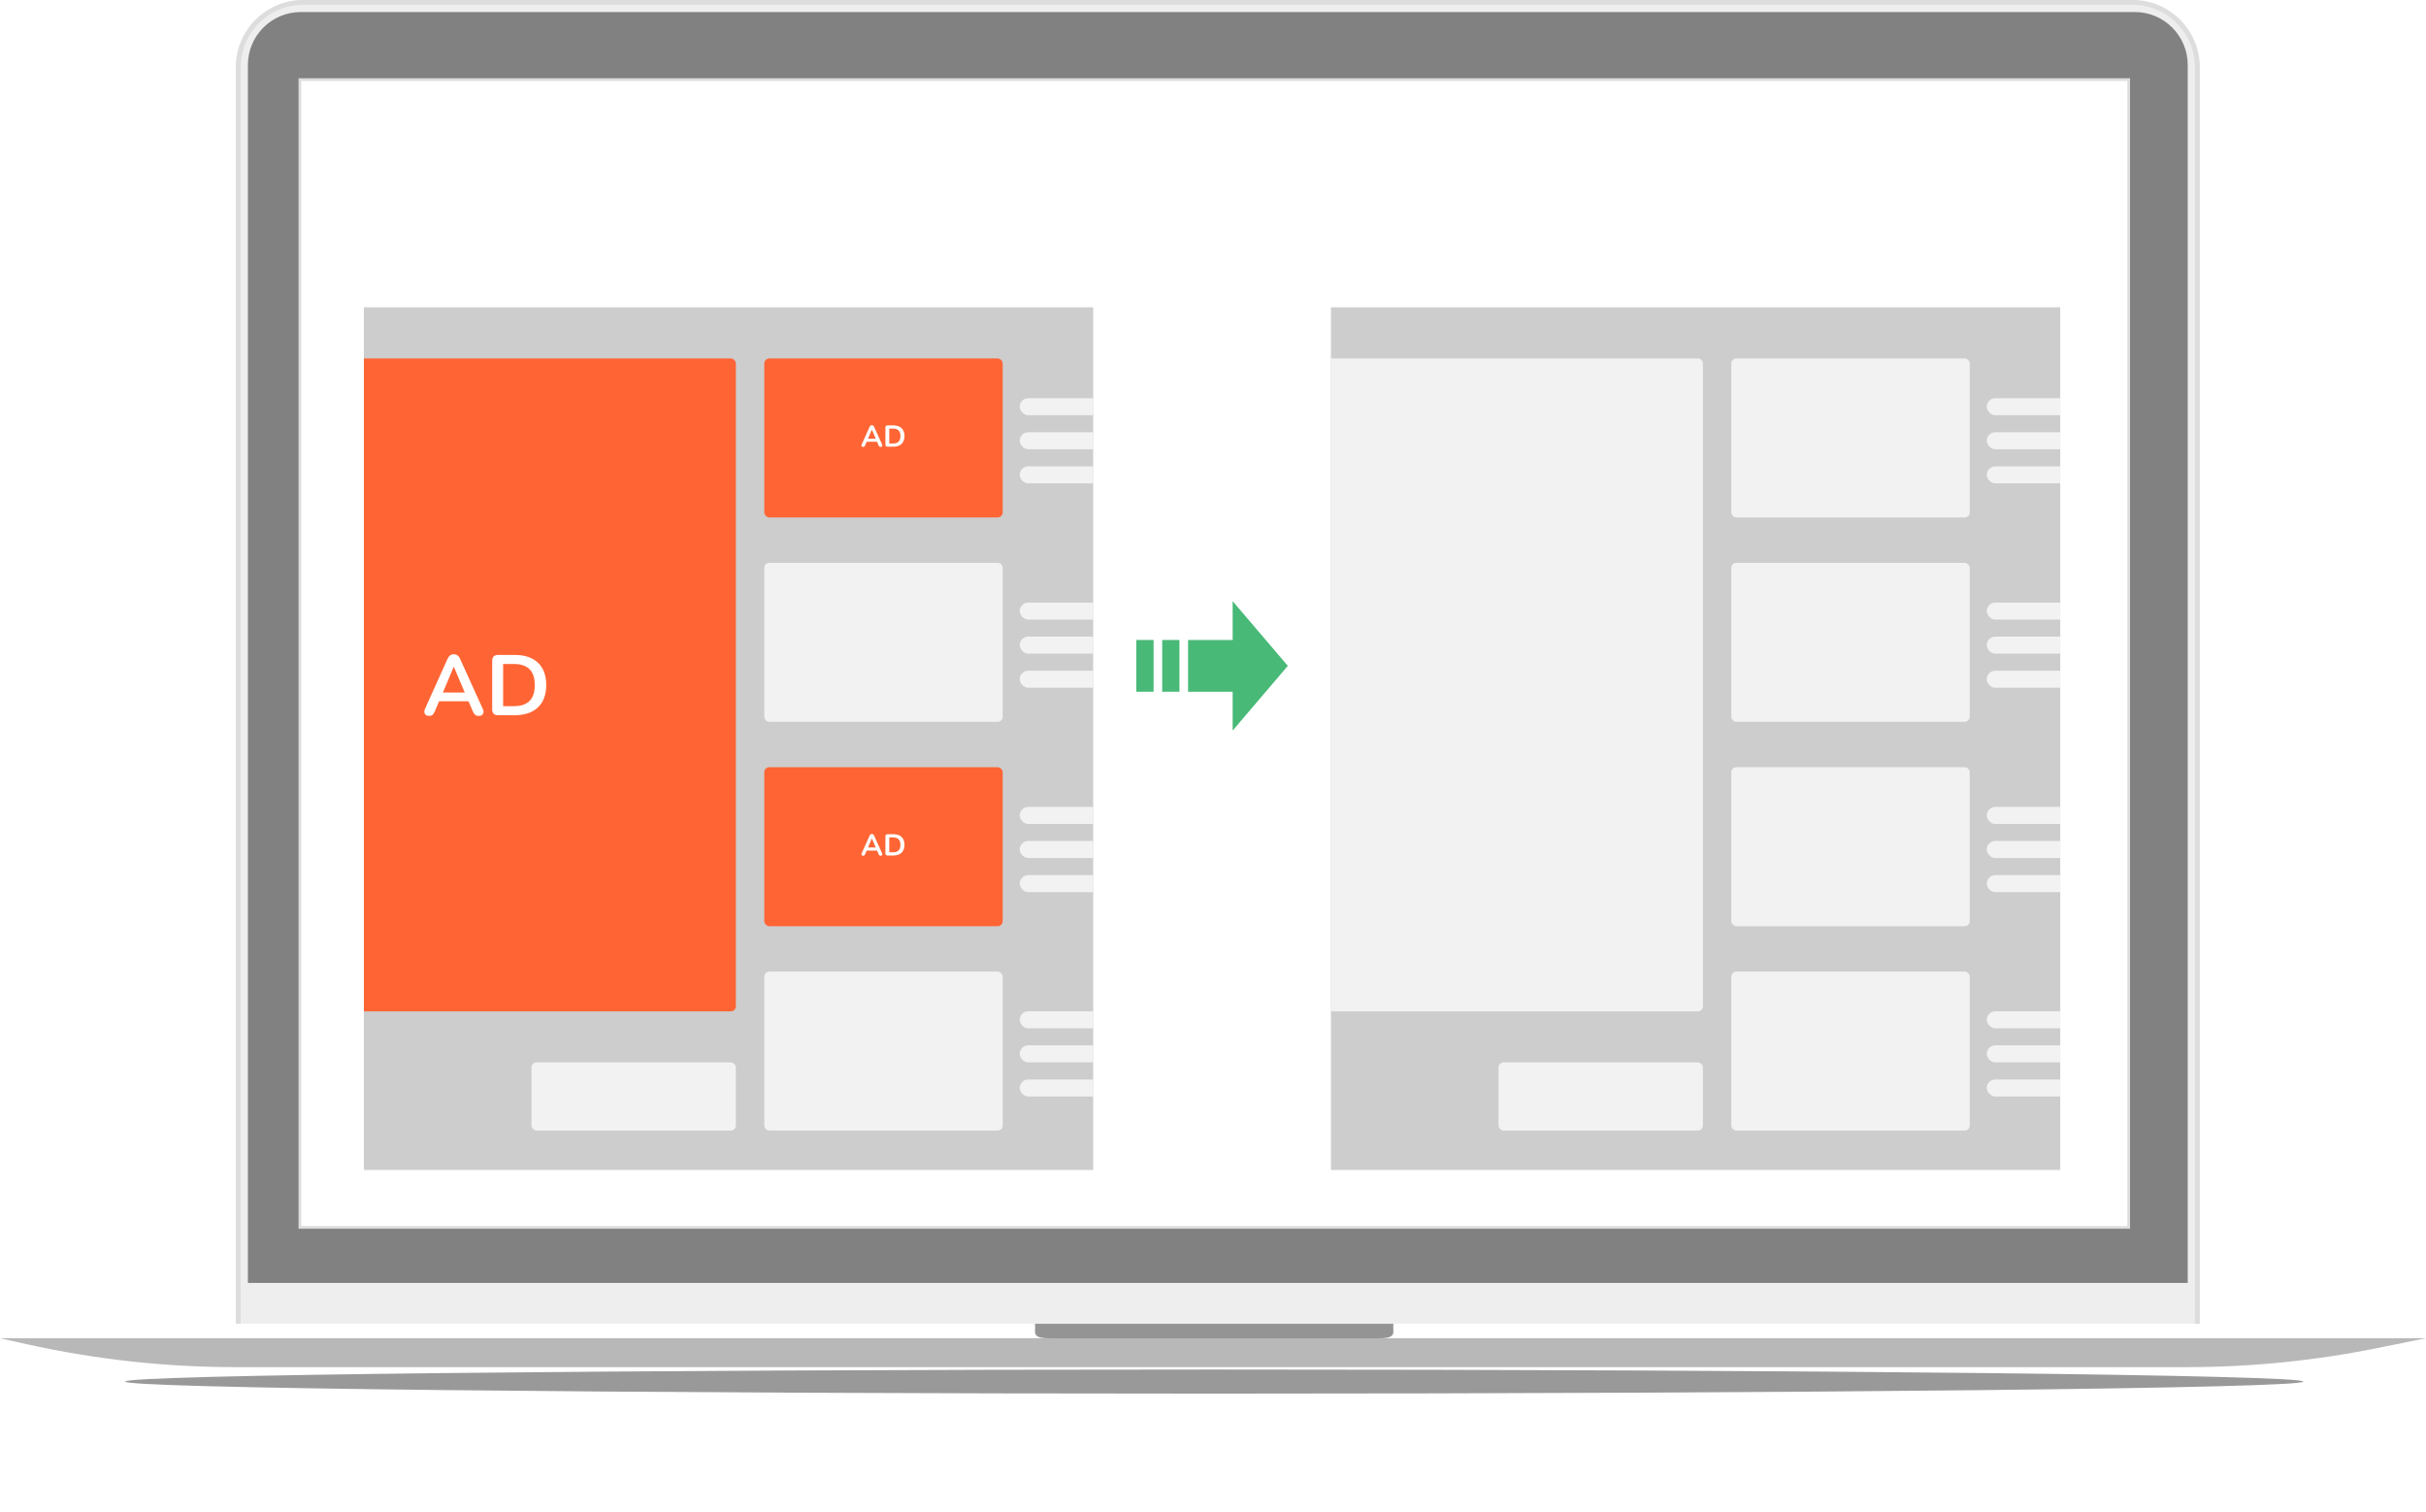 <svg width="900" height="561" viewBox="0 0 900 561" fill="none" xmlns="http://www.w3.org/2000/svg">
<g opacity="0.4" filter="url(#filter0_f_38_108)">
<path d="M854.461 512.501C854.461 514.967 673.576 516.966 450.444 516.966C227.311 516.966 46.426 514.967 46.426 512.501C46.426 510.036 227.311 508.037 450.444 508.037C673.576 508.037 854.461 510.036 854.461 512.501Z" fill="black"/>
</g>
<path d="M87.496 25C87.496 11.193 98.689 0 112.496 0H791.067C804.874 0 816.067 11.193 816.067 25V491.071C816.067 493.044 814.468 494.643 812.496 494.643H91.067C89.095 494.643 87.496 493.044 87.496 491.071V25Z" fill="#EEEEEE"/>
<path fill-rule="evenodd" clip-rule="evenodd" d="M791.067 1.786H112.496C99.675 1.786 89.282 12.179 89.282 25V491.071C89.282 492.058 90.081 492.857 91.067 492.857H812.496C813.482 492.857 814.282 492.058 814.282 491.071V25C814.282 12.179 803.888 1.786 791.067 1.786ZM112.496 0C98.689 0 87.496 11.193 87.496 25V491.071C87.496 493.044 89.095 494.643 91.067 494.643H812.496C814.468 494.643 816.067 493.044 816.067 491.071V25C816.067 11.193 804.875 0 791.067 0H112.496Z" fill="#DDDDDD"/>
<path d="M91.959 24.106C91.959 13.257 100.753 4.463 111.602 4.463H791.959C802.807 4.463 811.602 13.257 811.602 24.106V475.891H91.959V24.106Z" fill="#818181"/>
<path d="M111.254 29.523H789.718V455.309H111.254V29.523Z" fill="white" stroke="#DDDDDD"/>
<path d="M0 492.858C0 491.872 0.799 491.072 1.786 491.072H898.214C899.2 491.072 900 491.872 900 492.858V496.429H0V492.858Z" fill="white"/>
<path d="M0 496.426H900L881.826 500.091C858.583 504.779 834.931 507.14 811.219 507.14H87.419C61.361 507.14 35.381 504.288 9.943 498.635L0 496.426Z" fill="#B8B8B8"/>
<path fill-rule="evenodd" clip-rule="evenodd" d="M383.959 491.072C384.418 494.064 382.19 496.429 389.287 496.429H511.608C518.705 496.429 516.477 494.064 516.936 491.072H383.959Z" fill="#949494"/>
<g clip-path="url(#clip0_38_108)">
<path d="M-146.732 114H487.17V512.167H-146.732V114Z" fill="#CDCDCD"/>
<rect x="-125.059" y="132.961" width="398.055" height="242.202" rx="1.866" fill="#FF6534"/>
<rect x="197.168" y="394.109" width="75.82" height="25.273" rx="1.866" fill="#F2F2F2"/>
<rect x="283.527" y="132.969" width="88.457" height="58.971" rx="1.866" fill="#FF6534"/>
<rect x="378.301" y="147.711" width="88.457" height="6.318" rx="3.159" fill="#F2F2F2"/>
<rect x="378.301" y="160.336" width="88.457" height="6.318" rx="3.159" fill="#F2F2F2"/>
<rect x="378.301" y="172.992" width="65.289" height="6.318" rx="3.159" fill="#F2F2F2"/>
<rect x="283.527" y="208.781" width="88.457" height="58.971" rx="1.866" fill="#F2F2F2"/>
<rect x="378.301" y="223.531" width="88.457" height="6.318" rx="3.159" fill="#F2F2F2"/>
<rect x="378.301" y="236.156" width="88.457" height="6.318" rx="3.159" fill="#F2F2F2"/>
<rect x="378.301" y="248.812" width="65.289" height="6.318" rx="3.159" fill="#F2F2F2"/>
<rect x="283.527" y="284.602" width="88.457" height="58.971" rx="1.866" fill="#FF6534"/>
<rect x="378.301" y="299.336" width="88.457" height="6.318" rx="3.159" fill="#F2F2F2"/>
<rect x="378.301" y="311.961" width="88.457" height="6.318" rx="3.159" fill="#F2F2F2"/>
<rect x="378.301" y="324.617" width="65.289" height="6.318" rx="3.159" fill="#F2F2F2"/>
<rect x="283.527" y="360.414" width="88.457" height="58.971" rx="1.866" fill="#F2F2F2"/>
<rect x="378.301" y="375.148" width="88.457" height="6.318" rx="3.159" fill="#F2F2F2"/>
<rect x="378.301" y="387.773" width="88.457" height="6.318" rx="3.159" fill="#F2F2F2"/>
<rect x="378.301" y="400.43" width="65.289" height="6.318" rx="3.159" fill="#F2F2F2"/>
<path d="M320.218 165.793C320.039 165.793 319.894 165.752 319.782 165.67C319.677 165.587 319.614 165.479 319.591 165.345C319.569 165.203 319.595 165.046 319.67 164.875L322.625 158.325C322.722 158.109 322.838 157.956 322.972 157.866C323.114 157.769 323.275 157.721 323.454 157.721C323.625 157.721 323.778 157.769 323.913 157.866C324.055 157.956 324.174 158.109 324.271 158.325L327.238 164.875C327.32 165.046 327.35 165.203 327.327 165.345C327.305 165.487 327.242 165.599 327.137 165.681C327.033 165.755 326.895 165.793 326.723 165.793C326.514 165.793 326.35 165.744 326.23 165.647C326.118 165.543 326.018 165.386 325.928 165.177L325.2 163.486L325.805 163.878H321.08L321.685 163.486L320.968 165.177C320.871 165.393 320.771 165.55 320.666 165.647C320.562 165.744 320.412 165.793 320.218 165.793ZM323.431 159.367L321.864 163.095L321.573 162.736H325.312L325.032 163.095L323.454 159.367H323.431ZM329.232 165.703C328.986 165.703 328.796 165.64 328.661 165.513C328.534 165.378 328.471 165.188 328.471 164.942V158.572C328.471 158.325 328.534 158.139 328.661 158.012C328.796 157.878 328.986 157.81 329.232 157.81H331.404C332.725 157.81 333.744 158.15 334.46 158.829C335.184 159.508 335.546 160.482 335.546 161.751C335.546 162.386 335.453 162.949 335.266 163.442C335.087 163.927 334.819 164.337 334.46 164.673C334.11 165.009 333.677 165.267 333.162 165.446C332.654 165.617 332.068 165.703 331.404 165.703H329.232ZM329.904 164.516H331.315C331.777 164.516 332.177 164.46 332.512 164.348C332.856 164.229 333.139 164.057 333.363 163.834C333.595 163.602 333.766 163.315 333.878 162.971C333.99 162.621 334.046 162.214 334.046 161.751C334.046 160.826 333.819 160.135 333.363 159.68C332.908 159.225 332.225 158.997 331.315 158.997H329.904V164.516Z" fill="white"/>
<path d="M320.218 317.433C320.039 317.433 319.894 317.392 319.782 317.31C319.677 317.228 319.614 317.12 319.591 316.985C319.569 316.844 319.595 316.687 319.67 316.515L322.625 309.966C322.722 309.75 322.838 309.597 322.972 309.507C323.114 309.41 323.275 309.361 323.454 309.361C323.625 309.361 323.778 309.41 323.913 309.507C324.055 309.597 324.174 309.75 324.271 309.966L327.238 316.515C327.32 316.687 327.35 316.844 327.327 316.985C327.305 317.127 327.242 317.239 327.137 317.321C327.033 317.396 326.895 317.433 326.723 317.433C326.514 317.433 326.35 317.385 326.23 317.288C326.118 317.183 326.018 317.027 325.928 316.818L325.2 315.127L325.805 315.519H321.08L321.685 315.127L320.968 316.818C320.871 317.034 320.771 317.191 320.666 317.288C320.562 317.385 320.412 317.433 320.218 317.433ZM323.431 311.007L321.864 314.735L321.573 314.377H325.312L325.032 314.735L323.454 311.007H323.431ZM329.232 317.344C328.986 317.344 328.796 317.28 328.661 317.153C328.534 317.019 328.471 316.829 328.471 316.582V310.212C328.471 309.966 328.534 309.779 328.661 309.653C328.796 309.518 328.986 309.451 329.232 309.451H331.404C332.725 309.451 333.744 309.791 334.46 310.47C335.184 311.149 335.546 312.123 335.546 313.392C335.546 314.026 335.453 314.59 335.266 315.082C335.087 315.567 334.819 315.978 334.46 316.314C334.11 316.65 333.677 316.907 333.162 317.086C332.654 317.258 332.068 317.344 331.404 317.344H329.232ZM329.904 316.157H331.315C331.777 316.157 332.177 316.101 332.512 315.989C332.856 315.87 333.139 315.698 333.363 315.474C333.595 315.243 333.766 314.955 333.878 314.612C333.99 314.261 334.046 313.855 334.046 313.392C334.046 312.466 333.819 311.776 333.363 311.321C332.908 310.865 332.225 310.638 331.315 310.638H329.904V316.157Z" fill="white"/>
<path d="M159.212 265.566C158.705 265.566 158.292 265.45 157.975 265.217C157.679 264.985 157.499 264.678 157.436 264.297C157.372 263.896 157.446 263.452 157.658 262.965L166.032 244.409C166.307 243.796 166.635 243.362 167.015 243.108C167.417 242.834 167.872 242.696 168.379 242.696C168.866 242.696 169.299 242.834 169.68 243.108C170.082 243.362 170.42 243.796 170.695 244.409L179.101 262.965C179.333 263.452 179.418 263.896 179.354 264.297C179.291 264.699 179.111 265.016 178.815 265.249C178.519 265.461 178.128 265.566 177.642 265.566C177.049 265.566 176.584 265.429 176.246 265.154C175.929 264.858 175.643 264.414 175.389 263.822L173.328 259.032L175.041 260.142H161.655L163.368 259.032L161.337 263.822C161.063 264.435 160.777 264.879 160.481 265.154C160.185 265.429 159.762 265.566 159.212 265.566ZM168.316 247.359L163.875 257.922L163.05 256.907H173.645L172.852 257.922L168.379 247.359H168.316ZM184.751 265.312C184.053 265.312 183.514 265.133 183.134 264.773C182.774 264.393 182.594 263.853 182.594 263.156V245.107C182.594 244.409 182.774 243.88 183.134 243.521C183.514 243.14 184.053 242.95 184.751 242.95H190.905C194.648 242.95 197.535 243.912 199.565 245.836C201.616 247.761 202.641 250.52 202.641 254.115C202.641 255.913 202.377 257.509 201.848 258.905C201.341 260.28 200.58 261.443 199.565 262.394C198.571 263.346 197.344 264.075 195.885 264.583C194.447 265.069 192.787 265.312 190.905 265.312H184.751ZM186.655 261.95H190.651C191.962 261.95 193.094 261.792 194.045 261.474C195.018 261.136 195.822 260.65 196.456 260.015C197.112 259.36 197.598 258.546 197.915 257.573C198.232 256.579 198.391 255.426 198.391 254.115C198.391 251.493 197.746 249.537 196.456 248.247C195.166 246.957 193.231 246.312 190.651 246.312H186.655V261.95Z" fill="white"/>
</g>
<path d="M421.555 237.4H427.955V256.6H421.555V237.4Z" fill="#48B977"/>
<path d="M431.154 237.4H437.554V256.6H431.154V237.4Z" fill="#48B977"/>
<path d="M477.754 247L457.293 223V237.4H440.754V256.6H457.293V271L477.754 247Z" fill="#48B977"/>
<g clip-path="url(#clip1_38_108)">
<path d="M212.021 114H845.924V512.167H212.021V114Z" fill="#CDCDCD"/>
<rect x="233.695" y="132.961" width="398.055" height="242.202" rx="1.866" fill="#F2F2F2"/>
<rect x="555.922" y="394.109" width="75.82" height="25.273" rx="1.866" fill="#F2F2F2"/>
<rect x="642.281" y="132.969" width="88.457" height="58.971" rx="1.866" fill="#F2F2F2"/>
<rect x="737.055" y="147.711" width="88.457" height="6.318" rx="3.159" fill="#F2F2F2"/>
<rect x="737.055" y="160.336" width="88.457" height="6.318" rx="3.159" fill="#F2F2F2"/>
<rect x="737.055" y="172.992" width="65.289" height="6.318" rx="3.159" fill="#F2F2F2"/>
<rect x="642.281" y="208.781" width="88.457" height="58.971" rx="1.866" fill="#F2F2F2"/>
<rect x="737.055" y="223.531" width="88.457" height="6.318" rx="3.159" fill="#F2F2F2"/>
<rect x="737.055" y="236.156" width="88.457" height="6.318" rx="3.159" fill="#F2F2F2"/>
<rect x="737.055" y="248.812" width="65.289" height="6.318" rx="3.159" fill="#F2F2F2"/>
<rect x="642.281" y="284.602" width="88.457" height="58.971" rx="1.866" fill="#F2F2F2"/>
<rect x="737.055" y="299.336" width="88.457" height="6.318" rx="3.159" fill="#F2F2F2"/>
<rect x="737.055" y="311.961" width="88.457" height="6.318" rx="3.159" fill="#F2F2F2"/>
<rect x="737.055" y="324.617" width="65.289" height="6.318" rx="3.159" fill="#F2F2F2"/>
<rect x="642.281" y="360.414" width="88.457" height="58.971" rx="1.866" fill="#F2F2F2"/>
<rect x="737.055" y="375.148" width="88.457" height="6.318" rx="3.159" fill="#F2F2F2"/>
<rect x="737.055" y="387.773" width="88.457" height="6.318" rx="3.159" fill="#F2F2F2"/>
<rect x="737.055" y="400.43" width="65.289" height="6.318" rx="3.159" fill="#F2F2F2"/>
</g>
<defs>
<filter id="filter0_f_38_108" x="2.426" y="464.037" width="896.035" height="96.928" filterUnits="userSpaceOnUse" color-interpolation-filters="sRGB">
<feFlood flood-opacity="0" result="BackgroundImageFix"/>
<feBlend mode="normal" in="SourceGraphic" in2="BackgroundImageFix" result="shape"/>
<feGaussianBlur stdDeviation="22" result="effect1_foregroundBlur_38_108"/>
</filter>
<clipPath id="clip0_38_108">
<rect width="270.554" height="320" fill="white" transform="translate(135 114)"/>
</clipPath>
<clipPath id="clip1_38_108">
<rect width="270.554" height="320" fill="white" transform="translate(493.754 114)"/>
</clipPath>
</defs>
</svg>
